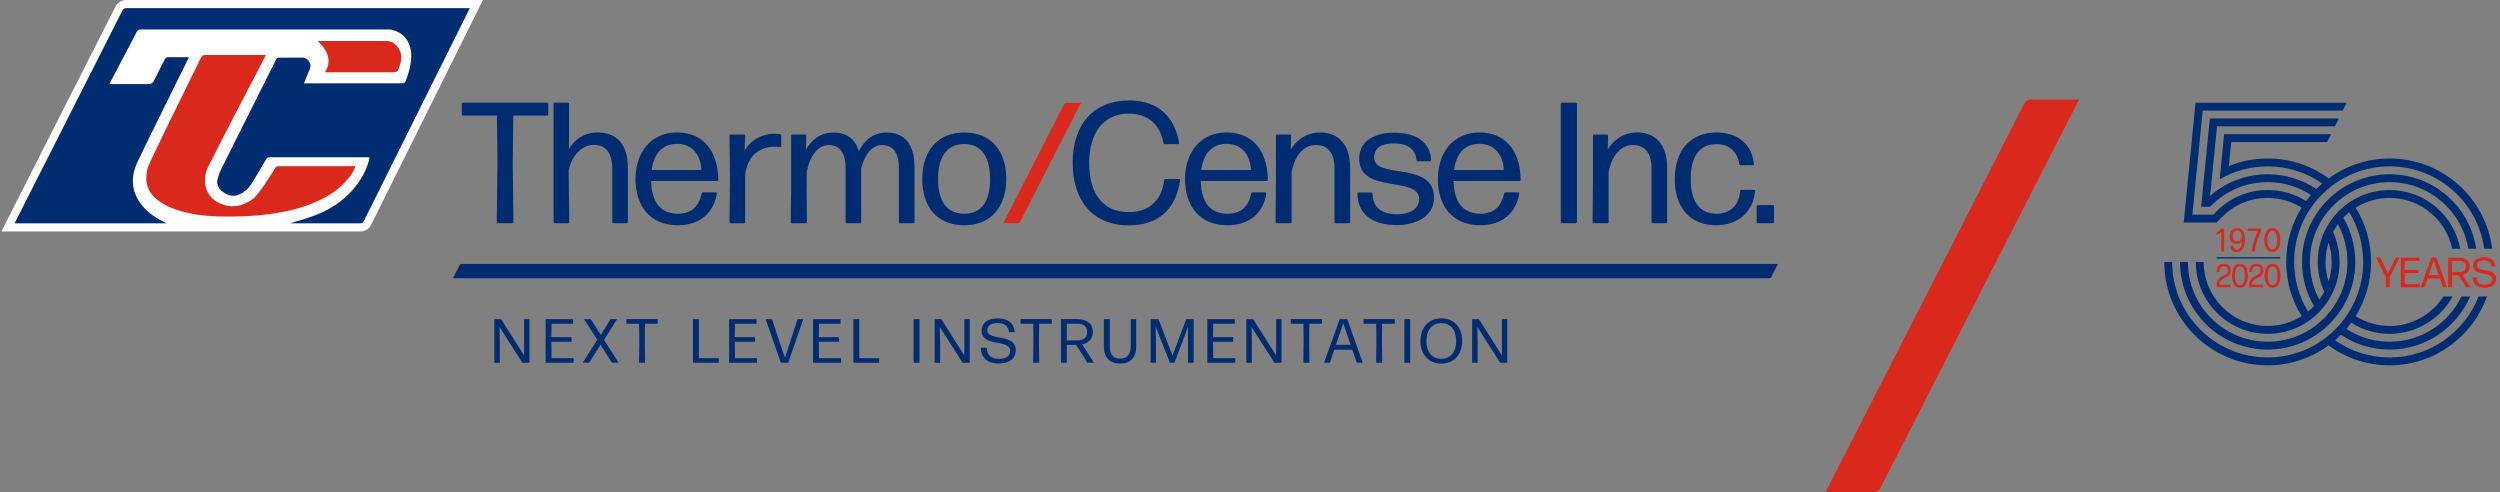 <?xml version="1.0" encoding="UTF-8"?> <svg xmlns="http://www.w3.org/2000/svg" id="Layer_1" viewBox="0 0 660 130"><rect x="0" y="0" width="660" height="130" fill="#808080" stroke="none"/><defs><style>.cls-1{fill:#002d72;}.cls-2{fill:#fff;}.cls-3{fill:#da291c;}</style></defs><g><g><path class="cls-3" d="M264.86,58.92l16.08-31.45c.09-.18,.3-.32,.48-.32h3.95l-16.08,31.45c-.09,.18-.3,.32-.48,.32h-3.95Z"></path><path class="cls-1" d="M131.47,58.92c-.18,0-.32-.14-.32-.32l.18-15.45-.14-12.63h-8.95c-.18,0-.32-.14-.32-.32v-2.77c0-.18,.14-.32,.32-.32h22.18c.18,0,.32,.14,.32,.32v2.77c0,.18-.14,.32-.32,.32h-8.91l-.14,12.63,.18,15.45c0,.18-.14,.32-.32,.32h-3.77Z"></path><path class="cls-1" d="M156.78,38.25c-3,0-5.64,2.45-6.64,6.64l.14,13.72c0,.18-.14,.32-.32,.32h-3.5c-.18,0-.32-.14-.32-.32V27.43c0-.18,.14-.32,.32-.32h3.5c.18,0,.27,.14,.27,.32v11.86c1.45-2.41,3.91-4.32,7.54-4.32,5,0,8.09,3.04,8,9.77v13.86c0,.18-.09,.32-.27,.32h-3.59c-.18,0-.27-.14-.27-.32v-14.18c-.05-4.36-2-6.18-4.86-6.18Z"></path><path class="cls-1" d="M188.95,50.79c.18,0,.32,.14,.27,.32-.68,4.82-4.23,8.36-10.27,8.36-7.27,0-11.18-5.04-11.18-12.18s4.18-12.32,10.95-12.32,10.82,4.68,10.91,12.5c0,.18-.14,.32-.32,.32h-17.41c.14,5.63,2.5,8.63,7.09,8.63,3.5,0,5.54-1.86,6.23-5.32,.04-.18,.18-.32,.36-.32h3.36Zm-10.18-12.82c-3.86,0-6.14,2.5-6.73,6.91h13.13c-.14-3.73-2.27-6.91-6.41-6.91Z"></path><path class="cls-1" d="M192.9,58.92c-.18,0-.32-.14-.32-.32l.14-11.63-.14-11.14c0-.18,.14-.32,.32-.32h3.5c.18,0,.32,.14,.32,.32l-.14,4c1.64-2.96,4.68-4.54,7.95-4.54,.5,0,1,.04,1.41,.14,.18,.04,.32,.23,.32,.41v2.73c0,.14-.14,.27-.32,.23-.36-.04-.82-.09-1.36-.09-4,0-7.41,2.45-7.86,7.68v12.23c0,.18-.09,.32-.27,.32h-3.54Z"></path><path class="cls-1" d="M212.94,49.79l.09,8.82c0,.18-.14,.32-.32,.32h-3.63c-.18,0-.32-.14-.32-.32l.09-8.82v-13.95c0-.18,.09-.32,.27-.32h3.41c.18,0,.32,.14,.32,.32l-.09,3.64c1.45-2.45,3.73-4.5,7.23-4.5,3.32,0,5.73,1.54,6.73,4.91,1.68-3.18,4.09-4.91,7.36-4.91,4.59,0,7.36,2.91,7.36,9.27v14.36c0,.18-.09,.32-.27,.32h-3.59c-.18,0-.27-.14-.27-.32v-14.18c0-4.36-1.73-6.13-4.45-6.13-2.5,0-4.5,2.23-5.5,6.09v14.22c0,.18-.09,.32-.27,.32h-3.59c-.18,0-.27-.14-.27-.32v-14.18c0-4.36-1.73-6.13-4.45-6.13s-4.91,2.59-5.82,7.09v4.41Z"></path><path class="cls-1" d="M254.56,59.47c-7.09,0-11.09-4.82-11.09-12.18s4-12.31,11.09-12.31,11.09,4.86,11.09,12.22-3.96,12.27-11.09,12.27Zm0-3.05c4.59,0,6.82-3.27,6.82-9.13s-2.27-9.27-6.82-9.27c-4.64,.04-6.91,3.41-6.91,9.27s2.32,9.13,6.91,9.13Z"></path><path class="cls-1" d="M298.04,59.51c-9.32,0-14.86-6.27-14.86-16.54s5.68-16.45,14.86-16.45c6.36,0,11.77,2.91,13.27,11.22,0,.18-.09,.32-.27,.32h-3.54c-.18,0-.32-.14-.36-.32-.96-5.32-4.45-7.73-9.18-7.73-6.64,0-10.41,5.09-10.41,12.95,0,8.59,3.91,13.04,10.41,13.04,5.27,0,8.72-2.96,9.36-8.41,.04-.18,.18-.32,.36-.32h3.59c.18,0,.32,.14,.27,.32-1.14,8.14-6.23,11.91-13.5,11.91Z"></path><path class="cls-1" d="M334.03,50.79c.18,0,.32,.14,.27,.32-.68,4.82-4.23,8.36-10.27,8.36-7.27,0-11.18-5.04-11.18-12.18s4.18-12.32,10.95-12.32,10.82,4.68,10.91,12.5c0,.18-.14,.32-.32,.32h-17.4c.14,5.63,2.5,8.63,7.09,8.63,3.5,0,5.54-1.86,6.23-5.32,.05-.18,.18-.32,.36-.32h3.36Zm-10.18-12.82c-3.86,0-6.14,2.5-6.73,6.91h13.13c-.13-3.73-2.27-6.91-6.41-6.91Z"></path><path class="cls-1" d="M337.07,58.92c-.18,0-.32-.14-.32-.32l.09-10.36v-12.41c0-.18,.09-.32,.27-.32h3.41c.18,0,.32,.14,.32,.32l-.09,3.64c1.41-2.36,4.05-4.5,7.77-4.5,4.82,0,7.91,3.18,7.91,9.27v14.36c0,.18-.09,.32-.27,.32h-3.59c-.18,0-.27-.14-.27-.32v-14.18c0-4.23-1.95-6.14-4.91-6.14s-5.5,2.46-6.41,7.09v13.23c0,.18-.09,.32-.27,.32h-3.64Z"></path><path class="cls-1" d="M368.7,59.42c-6.27,0-10.22-2.77-10.36-8.27,0-.18,.14-.32,.32-.32h3.36c.18,0,.32,.14,.32,.32,.14,3.73,2.41,5.41,6.54,5.41,3.45,0,5.77-1.45,5.77-4.04,0-6.14-15.82-1.18-15.82-10.63,0-4.5,3.73-6.86,9.27-6.86s9.45,2.32,9.73,7.23c0,.18-.14,.32-.32,.32h-3.23c-.18,0-.32-.14-.32-.32-.27-3-2.54-4.41-5.91-4.41s-5.27,1.18-5.27,3.77c0,5.82,15.81,.77,15.81,10.59,0,4.59-4.27,7.22-9.91,7.22Z"></path><path class="cls-1" d="M400.78,50.79c.18,0,.32,.14,.27,.32-.68,4.82-4.23,8.36-10.27,8.36-7.27,0-11.18-5.04-11.18-12.18s4.18-12.32,10.95-12.32,10.82,4.68,10.91,12.5c0,.18-.14,.32-.32,.32h-17.4c.14,5.63,2.5,8.63,7.09,8.63,3.5,0,5.54-1.86,6.23-5.32,.05-.18,.18-.32,.36-.32h3.36Zm-10.18-12.82c-3.86,0-6.14,2.5-6.73,6.91h13.13c-.13-3.73-2.27-6.91-6.41-6.91Z"></path><path class="cls-1" d="M412.36,27.11h3.64c.18,0,.32,.14,.32,.32v31.17c0,.18-.14,.32-.32,.32h-3.64c-.17,0-.32-.14-.32-.32V27.43c0-.17,.14-.32,.32-.32Z"></path><path class="cls-1" d="M420.77,58.92c-.18,0-.32-.14-.32-.32l.09-10.36v-12.41c0-.18,.09-.32,.27-.32h3.41c.18,0,.32,.14,.32,.32l-.09,3.64c1.41-2.36,4.05-4.5,7.77-4.5,4.82,0,7.91,3.18,7.91,9.27v14.36c0,.18-.09,.32-.27,.32h-3.59c-.18,0-.27-.14-.27-.32v-14.18c0-4.23-1.95-6.14-4.91-6.14s-5.5,2.46-6.41,7.09v13.23c0,.18-.09,.32-.27,.32h-3.64Z"></path><path class="cls-1" d="M453.08,59.47c-7,0-10.95-4.82-10.95-12.18s3.95-12.32,11.04-12.32c5.82,0,9.41,3.36,9.86,8.32,.05,.18-.09,.32-.27,.32h-3.23c-.18,0-.32-.14-.36-.32-.54-3.41-2.77-5.23-6-5.23-4.63,0-6.82,3.36-6.82,9.18s2.18,9.14,6.82,9.18c3.64,0,5.91-2.18,6.23-6,.05-.18,.18-.32,.36-.32h3.27c.18,0,.32,.14,.32,.32-.45,5.23-4.23,9.04-10.27,9.04Z"></path><path class="cls-1" d="M464.07,54.15h3.95c.18,0,.32,.14,.32,.32v4.14c0,.18-.14,.32-.32,.32h-3.95c-.18,0-.32-.14-.32-.32v-4.14c0-.18,.14-.32,.32-.32Z"></path><path class="cls-1" d="M467.58,73.18c-.08,.16-.3,.29-.5,.29H119.56l1.8-3.51c.08-.16,.3-.29,.5-.29H469.38l-1.79,3.51Z"></path><path class="cls-1" d="M131.96,90.29v5.37c0,.07-.04,.12-.11,.12h-1.24c-.07,0-.11-.05-.11-.12v-11.29c0-.07,.06-.11,.12-.11h1.55c.07,0,.15,.03,.18,.1l6.01,9.49v-9.48c0-.07,.02-.11,.08-.11h1.23c.07,0,.11,.05,.11,.11v11.29c0,.07-.06,.12-.12,.12h-1.63c-.07,0-.15-.03-.18-.1l-5.97-9.33,.07,3.95Z"></path><path class="cls-1" d="M144.16,95.77c-.07,0-.11-.05-.11-.11v-11.29c0-.06,.05-.12,.11-.12h7.03c.07,0,.11,.05,.11,.12v1.01c0,.06-.05,.11-.11,.11h-5.58l-.05,3.52h5.23c.07,0,.11,.05,.11,.12v1c0,.06-.05,.11-.11,.11h-5.23l.05,4.3h5.71c.07,0,.12,.05,.12,.11v1.01c0,.06-.05,.11-.12,.11h-7.16Z"></path><path class="cls-1" d="M161.64,95.77c-.07,0-.15-.03-.18-.1l-2.91-4.69-2.95,4.69c-.03,.07-.12,.1-.18,.1h-1.5s-.08-.05-.05-.1l3.82-5.97-3.46-5.35s0-.1,.05-.1h1.6c.07,0,.15,.03,.18,.1l2.55,4.06,2.53-4.06c.03-.07,.12-.1,.18-.1h1.48c.05,0,.08,.05,.05,.1l-3.38,5.4,3.8,5.92s0,.1-.05,.1h-1.6Z"></path><path class="cls-1" d="M168.82,95.77c-.07,0-.12-.05-.12-.11l.07-5.6-.05-4.58h-3.24c-.07,0-.12-.05-.12-.11v-1.01c0-.06,.05-.12,.12-.12h8.03c.07,0,.12,.05,.12,.12v1.01c0,.06-.05,.11-.12,.11h-3.23l-.05,4.58,.07,5.6c0,.06-.05,.11-.12,.11h-1.37Z"></path><path class="cls-1" d="M183.06,95.77c-.07,0-.12-.05-.12-.11v-11.29c0-.06,.05-.12,.12-.12h1.32c.07,0,.12,.05,.12,.12v10.17h5.14c.07,0,.12,.05,.12,.11v1.01c0,.06-.05,.11-.12,.11h-6.57Z"></path><path class="cls-1" d="M192.59,95.77c-.07,0-.11-.05-.11-.11v-11.29c0-.06,.05-.12,.11-.12h7.03c.07,0,.11,.05,.11,.12v1.01c0,.06-.05,.11-.11,.11h-5.58l-.05,3.52h5.23c.07,0,.11,.05,.11,.12v1c0,.06-.05,.11-.11,.11h-5.23l.05,4.3h5.71c.07,0,.12,.05,.12,.11v1.01c0,.06-.05,.11-.12,.11h-7.16Z"></path><path class="cls-1" d="M208.14,95.66c-.02,.07-.08,.11-.15,.11h-1.73c-.07,0-.13-.05-.15-.11l-3.95-11.29c-.02-.06,.02-.11,.08-.11h1.46c.07,0,.13,.05,.15,.11l3.36,10.12,3.32-10.12c.02-.06,.08-.11,.15-.11h1.28c.07,0,.1,.05,.08,.11l-3.92,11.29Z"></path><path class="cls-1" d="M214.76,95.77c-.07,0-.11-.05-.11-.11v-11.29c0-.06,.05-.12,.11-.12h7.03c.07,0,.11,.05,.11,.12v1.01c0,.06-.05,.11-.11,.11h-5.58l-.05,3.52h5.23c.07,0,.11,.05,.11,.12v1c0,.06-.05,.11-.11,.11h-5.23l.05,4.3h5.71c.07,0,.12,.05,.12,.11v1.01c0,.06-.05,.11-.12,.11h-7.16Z"></path><path class="cls-1" d="M225.41,95.77c-.07,0-.12-.05-.12-.11v-11.29c0-.06,.05-.12,.12-.12h1.32c.07,0,.12,.05,.12,.12v10.17h5.14c.07,0,.12,.05,.12,.11v1.01c0,.06-.05,.11-.12,.11h-6.57Z"></path><path class="cls-1" d="M241.32,84.25h1.32c.06,0,.11,.05,.11,.11v11.29c0,.06-.05,.12-.12,.12h-1.32c-.06,0-.12-.05-.12-.12v-11.29c0-.06,.05-.11,.11-.11Z"></path><path class="cls-1" d="M248.19,90.29v5.37c0,.07-.04,.12-.11,.12h-1.24c-.07,0-.11-.05-.11-.12v-11.29c0-.07,.06-.11,.12-.11h1.55c.07,0,.15,.03,.18,.1l6.01,9.49v-9.48c0-.07,.02-.11,.08-.11h1.23c.07,0,.11,.05,.11,.11v11.29c0,.07-.06,.12-.12,.12h-1.63c-.07,0-.15-.03-.18-.1l-5.97-9.33,.07,3.95Z"></path><path class="cls-1" d="M263.72,95.97c-2.95,0-4.69-1.41-4.79-4.05,0-.07,.05-.12,.11-.12h1.35c.07,0,.12,.05,.13,.12,.13,1.74,.97,2.81,3.23,2.81,1.71,0,2.91-.62,2.91-2.14,0-3.18-7.51-.86-7.51-5.25,0-2.11,1.66-3.29,4.23-3.29s4.28,1.12,4.51,3.5c.02,.07-.03,.12-.1,.12h-1.37c-.07,0-.11-.05-.11-.12-.13-1.5-1.1-2.25-2.96-2.25-1.63,0-2.7,.59-2.7,1.89,0,2.96,7.51,.71,7.51,5.2,0,2.37-1.83,3.57-4.44,3.57Z"></path><path class="cls-1" d="M272.87,95.77c-.07,0-.12-.05-.12-.11l.07-5.6-.05-4.58h-3.24c-.07,0-.11-.05-.11-.11v-1.01c0-.06,.05-.12,.11-.12h8.03c.07,0,.11,.05,.11,.12v1.01c0,.06-.05,.11-.11,.11h-3.23l-.05,4.58,.07,5.6c0,.06-.05,.11-.12,.11h-1.36Z"></path><path class="cls-1" d="M285.84,93.78l-1.76-2.72h-2.44v4.59c0,.07-.03,.12-.1,.12h-1.33c-.07,0-.11-.05-.11-.12v-11.29c0-.07,.05-.12,.11-.12h4.07c2.62,0,4.23,1.14,4.23,3.39,0,1.84-1.07,2.93-2.8,3.29l3.03,4.74s0,.1-.05,.1h-1.56c-.07,0-.13-.05-.18-.1l-1.1-1.89Zm-1.43-8.31h-2.78v4.39h2.81c1.51,0,2.57-.64,2.57-2.19,0-1.47-.97-2.21-2.6-2.21Z"></path><path class="cls-1" d="M295.72,95.98c-2.85,0-4.3-1.68-4.3-4.57v-7.05c0-.07,.03-.11,.1-.11h1.37c.07,0,.1,.05,.1,.11v7.05c0,1.96,.77,3.27,2.73,3.27s2.8-1.32,2.8-3.27v-7.05c0-.07,.03-.11,.1-.11h1.23c.07,0,.11,.05,.11,.11v7.05c0,2.9-1.39,4.57-4.24,4.57Z"></path><path class="cls-1" d="M305.18,90.6v5.05c0,.06-.04,.12-.11,.12h-1.2c-.07,0-.11-.05-.11-.12v-11.29c0-.06,.06-.11,.12-.11h1.84c.07,0,.13,.05,.17,.11l3.65,9.48,3.59-9.48c.02-.06,.08-.11,.15-.11h1.73c.07,0,.12,.05,.12,.11v11.29c0,.06-.05,.12-.12,.12h-1.3c-.07,0-.08-.05-.08-.12v-9.33l-3.52,9.33c-.01,.06-.08,.12-.15,.12h-1c-.07,0-.13-.05-.16-.12l-3.69-9.43,.07,4.38Z"></path><path class="cls-1" d="M318.84,95.77c-.07,0-.11-.05-.11-.11v-11.29c0-.06,.05-.12,.11-.12h7.03c.07,0,.11,.05,.11,.12v1.01c0,.06-.05,.11-.11,.11h-5.58l-.05,3.52h5.23c.07,0,.11,.05,.11,.12v1c0,.06-.05,.11-.11,.11h-5.23l.05,4.3h5.71c.07,0,.12,.05,.12,.11v1.01c0,.06-.05,.11-.12,.11h-7.16Z"></path><path class="cls-1" d="M330.49,90.29v5.37c0,.07-.04,.12-.11,.12h-1.23c-.07,0-.11-.05-.11-.12v-11.29c0-.07,.06-.11,.12-.11h1.55c.07,0,.15,.03,.18,.1l6.01,9.49v-9.48c0-.07,.02-.11,.08-.11h1.23c.07,0,.11,.05,.11,.11v11.29c0,.07-.06,.12-.12,.12h-1.63c-.07,0-.15-.03-.18-.1l-5.97-9.33,.07,3.95Z"></path><path class="cls-1" d="M344.21,95.77c-.07,0-.12-.05-.12-.11l.07-5.6-.05-4.58h-3.24c-.07,0-.11-.05-.11-.11v-1.01c0-.06,.05-.12,.11-.12h8.03c.07,0,.11,.05,.11,.12v1.01c0,.06-.05,.11-.11,.11h-3.23l-.05,4.58,.07,5.6c0,.06-.05,.11-.12,.11h-1.36Z"></path><path class="cls-1" d="M358.3,95.77c-.07,0-.13-.05-.15-.11l-1.15-3.33h-4.76l-1.12,3.33c-.02,.07-.08,.11-.15,.11h-1.32c-.07,0-.1-.05-.08-.11l4.06-11.29c.02-.07,.08-.12,.15-.12h1.78c.07,0,.13,.05,.15,.12l4.02,11.29c.02,.07-.02,.11-.08,.11h-1.35Zm-1.74-4.74l-1.94-5.69-1.93,5.69h3.87Z"></path><path class="cls-1" d="M363.42,95.77c-.07,0-.12-.05-.12-.11l.07-5.6-.05-4.58h-3.24c-.07,0-.11-.05-.11-.11v-1.01c0-.06,.05-.12,.11-.12h8.03c.07,0,.11,.05,.11,.12v1.01c0,.06-.05,.11-.11,.11h-3.23l-.05,4.58,.07,5.6c0,.06-.05,.11-.12,.11h-1.36Z"></path><path class="cls-1" d="M370.86,84.25h1.32c.06,0,.12,.05,.12,.12v11.29c0,.06-.05,.12-.12,.12h-1.32c-.06,0-.11-.05-.11-.11v-11.29c0-.06,.05-.12,.12-.12Z"></path><path class="cls-1" d="M380.49,95.99c-3.31,0-5.5-2.37-5.5-5.96s2.17-5.99,5.51-5.99,5.5,2.29,5.5,5.99-2.19,5.96-5.51,5.96Zm.02-1.27c2.44,0,3.92-1.76,3.92-4.69s-1.47-4.72-3.93-4.72-3.92,1.78-3.92,4.72,1.5,4.69,3.93,4.69Z"></path><path class="cls-1" d="M390.1,90.29v5.37c0,.07-.04,.12-.11,.12h-1.23c-.07,0-.11-.05-.11-.12v-11.29c0-.07,.06-.11,.12-.11h1.55c.07,0,.15,.03,.18,.1l6.01,9.49v-9.48c0-.07,.02-.11,.08-.11h1.23c.07,0,.11,.05,.11,.11v11.29c0,.07-.06,.12-.12,.12h-1.63c-.07,0-.15-.03-.18-.1l-5.97-9.33,.07,3.95Z"></path><path class="cls-2" d="M33.23,0C31.83,0,30.92,1.05,30.67,1.37L.37,61.1H95.14c.9,0,2.12-.32,2.86-1.82L127.49,0H33.23Z"></path><path class="cls-1" d="M33.23,2.14c-.45,0-.86,.53-.86,.53L3.85,58.96H44.01c-.73-.39-1.35-.65-1.95-.99-1.97-1.12-3.72-2.52-5.04-4.37-2.41-3.37-2.46-6.97-.82-10.63,1.09-2.45,13.69-27.87,13.69-27.87h-5.49c-.44,0-.68,.12-.87,.52-.95,1.91-1.97,3.78-2.89,5.71-.33,.69-.81,.86-1.48,.86h-10.29l7.24-13.8c.27-.51,.56-.61,1.12-.61H102.76c.44,0,.89,.12,1.3,.25,2.73,.89,4.42,3.25,4.51,6.25,.07,2.48-.6,4.79-1.46,7.08-.18,.48-.43,.64-.93,.64h-25.93l1.59-3.92c.49-1.23-.56-2.84-1.88-2.86h-6.29c-.4,0-.6,.12-.77,.47l-14.39,28.73c-.47,.96-.85,1.98-1.11,3.01-.63,2.52,2.73,4.58,4.73,4.23,.76-.13,1.51-.51,2.15-.93,1.26-.83,2.08-2.09,2.84-3.38,1.04-1.77,2.1-3.52,3.13-5.3,.24-.42,.53-.54,1.01-.54h26.31c-.05,.29-.08,.52-.13,.72-.48,1.92-1.32,3.69-2.4,5.35-2.84,4.35-6.83,7.3-11.61,9.16-2.22,.86-4.55,1.51-6.83,2.22h18.51c.49,0,.74-.2,.95-.63L124.04,2.14H33.23Z"></path><path class="cls-3" d="M91.94,47.14c.8-.98,1.48-2,1.91-3.26h-20.37c-.39,0-.62,.15-.82,.47-.71,1.15-4.2,6.86-5.82,8.1-2.71,2.09-5.71,2.6-8.82,1.22-4.08-1.81-4.73-6.32-3.04-9.68,4.31-8.61,15.23-29.47,15.23-29.47h-16.03c-.57,0-.85,.18-1.11,.68-4.3,8.69-13.75,27.95-14.03,28.94-.94,3.39-.36,6.41,2.54,8.64,1.16,.89,2.49,1.62,3.85,2.16,4.36,1.73,8.96,2.18,13.6,2.22,4.1,.04,8.2-.09,12.28-.66,3.73-.52,7.39-1.32,10.9-2.71,3.74-1.48,7.14-3.49,9.73-6.67Z"></path><path class="cls-3" d="M103.22,19.08c1.78-.01,1.8-.09,2.34-1.8,.53-1.68,.6-3.35-.54-4.83-.76-.99-1.65-1.59-3.04-1.62h-18.1c2.93,2.76,3.67,5.4,1.91,8.25h17.44Z"></path></g><path class="cls-1" d="M654.35,78.27c-3.66,9.41-12.81,16.1-23.5,16.1-5.35,0-10.32-1.68-14.4-4.53,.54-.46,1.06-.95,1.56-1.45,3.68,2.46,8.09,3.9,12.84,3.9,9.52,0,17.71-5.78,21.26-14.02h-2.28c-3.4,7.06-10.63,11.94-18.98,11.94-4.21,0-8.12-1.24-11.41-3.38,.45-.53,.88-1.08,1.29-1.64,2.93,1.86,6.4,2.94,10.12,2.94,7.16,0,13.41-3.99,16.64-9.86h-2.42c-3.01,4.68-8.26,7.78-14.22,7.78-3.29,0-6.36-.95-8.96-2.58,2.58-4.16,4.07-9.07,4.07-14.32s-1.49-10.15-4.07-14.32c2.6-1.63,5.67-2.58,8.96-2.58,8.13,0,14.93,5.77,16.54,13.43h2.12c-1.64-8.81-9.38-15.51-18.65-15.51-10.47,0-18.98,8.51-18.98,18.98,0,2.82,.62,5.49,1.73,7.89-.38,.72-.82,1.41-1.29,2.07-1.6-2.97-2.51-6.36-2.51-9.96,0-11.61,9.45-21.06,21.06-21.06,10.43,0,19.1,7.62,20.76,17.58h2.1c-1.68-11.11-11.29-19.66-22.86-19.66-12.76,0-23.14,10.38-23.14,23.14,0,4.25,1.15,8.24,3.16,11.66-.49,.51-1.01,1-1.56,1.44-2.33-3.82-3.68-8.31-3.68-13.11,0-13.9,11.31-25.22,25.22-25.22,12.72,0,23.27,9.48,24.97,21.74h2.1c-1.71-13.41-13.19-23.82-27.07-23.82-6.01,0-11.58,1.96-16.09,5.26-4.52-3.31-10.08-5.26-16.09-5.26-3.57,0-7.04,.68-10.26,1.99l.62-6.32h25.3l1.05-2.08h-28.23l-1.17,11.91c3.81-2.23,8.16-3.41,12.69-3.41,5.35,0,10.32,1.68,14.4,4.53-.54,.46-1.06,.95-1.56,1.45-3.68-2.46-8.09-3.9-12.84-3.9-5.65,0-11,2.01-15.21,5.7l1.81-18.35h31.14l1.03-2.08h-34.06l-2.3,23.31h2.36l.3-.31c3.98-4,9.28-6.2,14.92-6.2,4.21,0,8.12,1.24,11.41,3.38-.45,.53-.88,1.08-1.29,1.64-2.93-1.86-6.4-2.94-10.12-2.94-5.08,0-9.86,1.98-13.45,5.59l-.91,.92h-5.52l2.71-27.47h36.97l1.03-2.08h-39.89l-3.12,31.63h8.67l1.52-1.53c3.2-3.21,7.45-4.97,11.98-4.97,3.29,0,6.36,.95,8.96,2.58-2.58,4.17-4.07,9.07-4.07,14.32s1.49,10.15,4.07,14.32c-2.6,1.63-5.67,2.58-8.96,2.58-9.32,0-16.9-7.58-16.9-16.9h-2.08c0,10.47,8.51,18.98,18.98,18.98s18.98-8.51,18.98-18.98c0-2.82-.62-5.49-1.73-7.9,.38-.72,.82-1.41,1.29-2.06,1.6,2.97,2.51,6.36,2.51,9.96,0,11.61-9.45,21.06-21.06,21.06s-21.06-9.45-21.06-21.06h-2.08c0,12.76,10.38,23.14,23.14,23.14s23.14-10.38,23.14-23.14c0-4.25-1.15-8.24-3.16-11.66,.49-.51,1.01-1,1.56-1.44,2.34,3.82,3.68,8.31,3.68,13.11,0,13.9-11.31,25.21-25.22,25.21s-25.21-11.31-25.21-25.21h-2.08c0,15.05,12.24,27.29,27.29,27.29,6.01,0,11.58-1.96,16.09-5.26,4.52,3.31,10.08,5.26,16.09,5.26,11.85,0,21.96-7.6,25.72-18.18h-2.22Zm-39.6-3.96c-.52-1.62-.81-3.36-.81-5.15s.28-3.53,.81-5.15c.52,1.63,.81,3.36,.81,5.15s-.28,3.53-.81,5.15Z"></path><path class="cls-3" d="M630.9,75.76s-.02,.08-.07,.08h-.9s-.07-.03-.07-.08v-2.61l-2.57-5.05s.01-.07,.04-.07h1.03s.09,.03,.11,.07l1.95,4.08,1.96-4.08s.07-.07,.11-.07h.94s.06,.03,.04,.07l-2.59,5.05v2.61Z"></path><path class="cls-3" d="M633.89,75.84s-.08-.03-.08-.08v-7.65s.03-.08,.08-.08h4.76s.08,.03,.08,.08v.68s-.03,.08-.08,.08h-3.78l-.03,2.39h3.55s.08,.03,.08,.08v.68s-.03,.08-.08,.08h-3.55l.03,2.91h3.87s.08,.03,.08,.08v.68s-.03,.08-.08,.08h-4.85Z"></path><path class="cls-3" d="M645,75.84s-.09-.03-.1-.08l-.78-2.25h-3.22l-.76,2.25s-.06,.08-.1,.08h-.89s-.07-.03-.06-.08l2.75-7.65s.06-.08,.1-.08h1.21s.09,.03,.1,.08l2.72,7.65s-.01,.08-.06,.08h-.92Zm-1.18-3.21l-1.32-3.86-1.3,3.86h2.62Z"></path><path class="cls-3" d="M650.2,74.49l-1.19-1.84h-1.65v3.11s-.02,.08-.07,.08h-.9s-.08-.03-.08-.08v-7.65s.03-.08,.08-.08h2.76c1.77,0,2.87,.77,2.87,2.3,0,1.25-.73,1.99-1.9,2.23l2.05,3.21s0,.07-.03,.07h-1.06s-.09-.03-.12-.07l-.75-1.28Zm-.97-5.63h-1.89v2.98h1.91c1.03,0,1.74-.43,1.74-1.48,0-.99-.66-1.5-1.76-1.5Z"></path><path class="cls-3" d="M655.99,75.98c-2,0-3.18-.96-3.25-2.74,0-.04,.03-.08,.08-.08h.91s.08,.03,.09,.08c.09,1.18,.66,1.91,2.19,1.91,1.16,0,1.97-.42,1.97-1.45,0-2.15-5.09-.58-5.09-3.56,0-1.43,1.13-2.23,2.87-2.23s2.9,.76,3.06,2.38c.01,.04-.02,.08-.07,.08h-.93s-.08-.03-.08-.08c-.09-1.01-.75-1.53-2.01-1.53-1.1,0-1.83,.4-1.83,1.28,0,2.01,5.09,.48,5.09,3.53,0,1.61-1.24,2.42-3.01,2.42Z"></path><path class="cls-3" d="M586.47,66.43s-.06-.03-.06-.06v-5.08c-.33,.31-.74,.54-1.18,.7-.03,0-.06,0-.06-.04v-.56s.03-.07,.06-.08c.49-.2,.92-.53,1.19-.92,.03-.03,.06-.05,.09-.05h.62s.06,.03,.06,.06v5.98s-.03,.06-.06,.06h-.67Z"></path><path class="cls-3" d="M590.52,66.54c-1.01,0-1.57-.53-1.68-1.52,0-.04,.02-.06,.05-.06h.65s.06,.03,.07,.06c.06,.55,.39,.89,.97,.89,.83,0,1.29-.83,1.29-2.24-.27,.47-.77,.73-1.42,.73-1.08,0-1.82-.75-1.82-1.97,0-1.3,.77-2.22,1.97-2.22,1.27,0,2.07,.97,2.07,3.13,0,2.04-.83,3.2-2.14,3.2Zm.08-2.77c.76,0,1.22-.51,1.22-1.39s-.43-1.52-1.18-1.52-1.19,.56-1.19,1.48c0,.87,.4,1.43,1.16,1.43Z"></path><path class="cls-3" d="M595.23,66.37s-.03,.06-.07,.06h-.71s-.05-.03-.05-.06c.31-1.93,.88-3.82,1.7-5.38h-2.62s-.06-.03-.06-.06v-.54s.02-.06,.06-.06h3.39s.06,.03,.06,.06v.54s0,.09-.02,.11c-.77,1.6-1.39,3.37-1.67,5.32Z"></path><path class="cls-3" d="M599.88,66.54c-1.27,0-2.1-1.16-2.1-3.15s.83-3.17,2.1-3.17,2.1,1.12,2.1,3.17-.83,3.15-2.1,3.15Zm0-.68c.81,0,1.3-.83,1.3-2.47s-.49-2.49-1.3-2.49-1.3,.84-1.3,2.49,.5,2.47,1.3,2.47Z"></path><path class="cls-3" d="M585.26,75.84s-.06-.03-.06-.06v-.74c0-2.36,3-2.06,3-3.61,0-.67-.36-1.16-1.12-1.15-.72,0-1.15,.51-1.18,1.47,0,.03-.02,.06-.06,.06h-.59s-.06-.03-.06-.06c.02-1.36,.67-2.11,1.9-2.12,1.18,0,1.83,.68,1.84,1.78,0,2.18-3,1.92-3,3.5v.26h2.9s.06,.03,.06,.06v.54s-.03,.06-.06,.06h-3.57Z"></path><path class="cls-3" d="M591.34,75.95c-1.27,0-2.1-1.16-2.1-3.15s.83-3.17,2.1-3.17,2.1,1.12,2.1,3.17-.83,3.15-2.1,3.15Zm0-.68c.81,0,1.3-.83,1.3-2.47s-.49-2.49-1.3-2.49-1.3,.84-1.3,2.49,.5,2.47,1.3,2.47Z"></path><path class="cls-3" d="M593.87,75.84s-.06-.03-.06-.06v-.74c0-2.36,3-2.06,3-3.61,0-.67-.36-1.16-1.12-1.15-.72,0-1.15,.51-1.18,1.47,0,.03-.02,.06-.06,.06h-.59s-.06-.03-.06-.06c.02-1.36,.67-2.11,1.9-2.12,1.18,0,1.83,.68,1.84,1.78,0,2.18-3,1.92-3,3.5v.26h2.9s.06,.03,.06,.06v.54s-.03,.06-.06,.06h-3.57Z"></path><path class="cls-3" d="M599.95,75.95c-1.27,0-2.1-1.16-2.1-3.15s.83-3.17,2.1-3.17,2.1,1.12,2.1,3.17-.83,3.15-2.1,3.15Zm0-.68c.81,0,1.3-.83,1.3-2.47s-.49-2.49-1.3-2.49-1.3,.84-1.3,2.49,.5,2.47,1.3,2.47Z"></path><rect class="cls-1" x="585.17" y="67.89" width="16.81" height=".35"></rect></g><path class="cls-3" d="M481.9,130l52.5-102.67c.3-.59,.97-1.04,1.57-1.04h12.9l-52.52,102.67c-.3,.59-.98,1.04-1.57,1.04h-12.89Z"></path></svg> 
